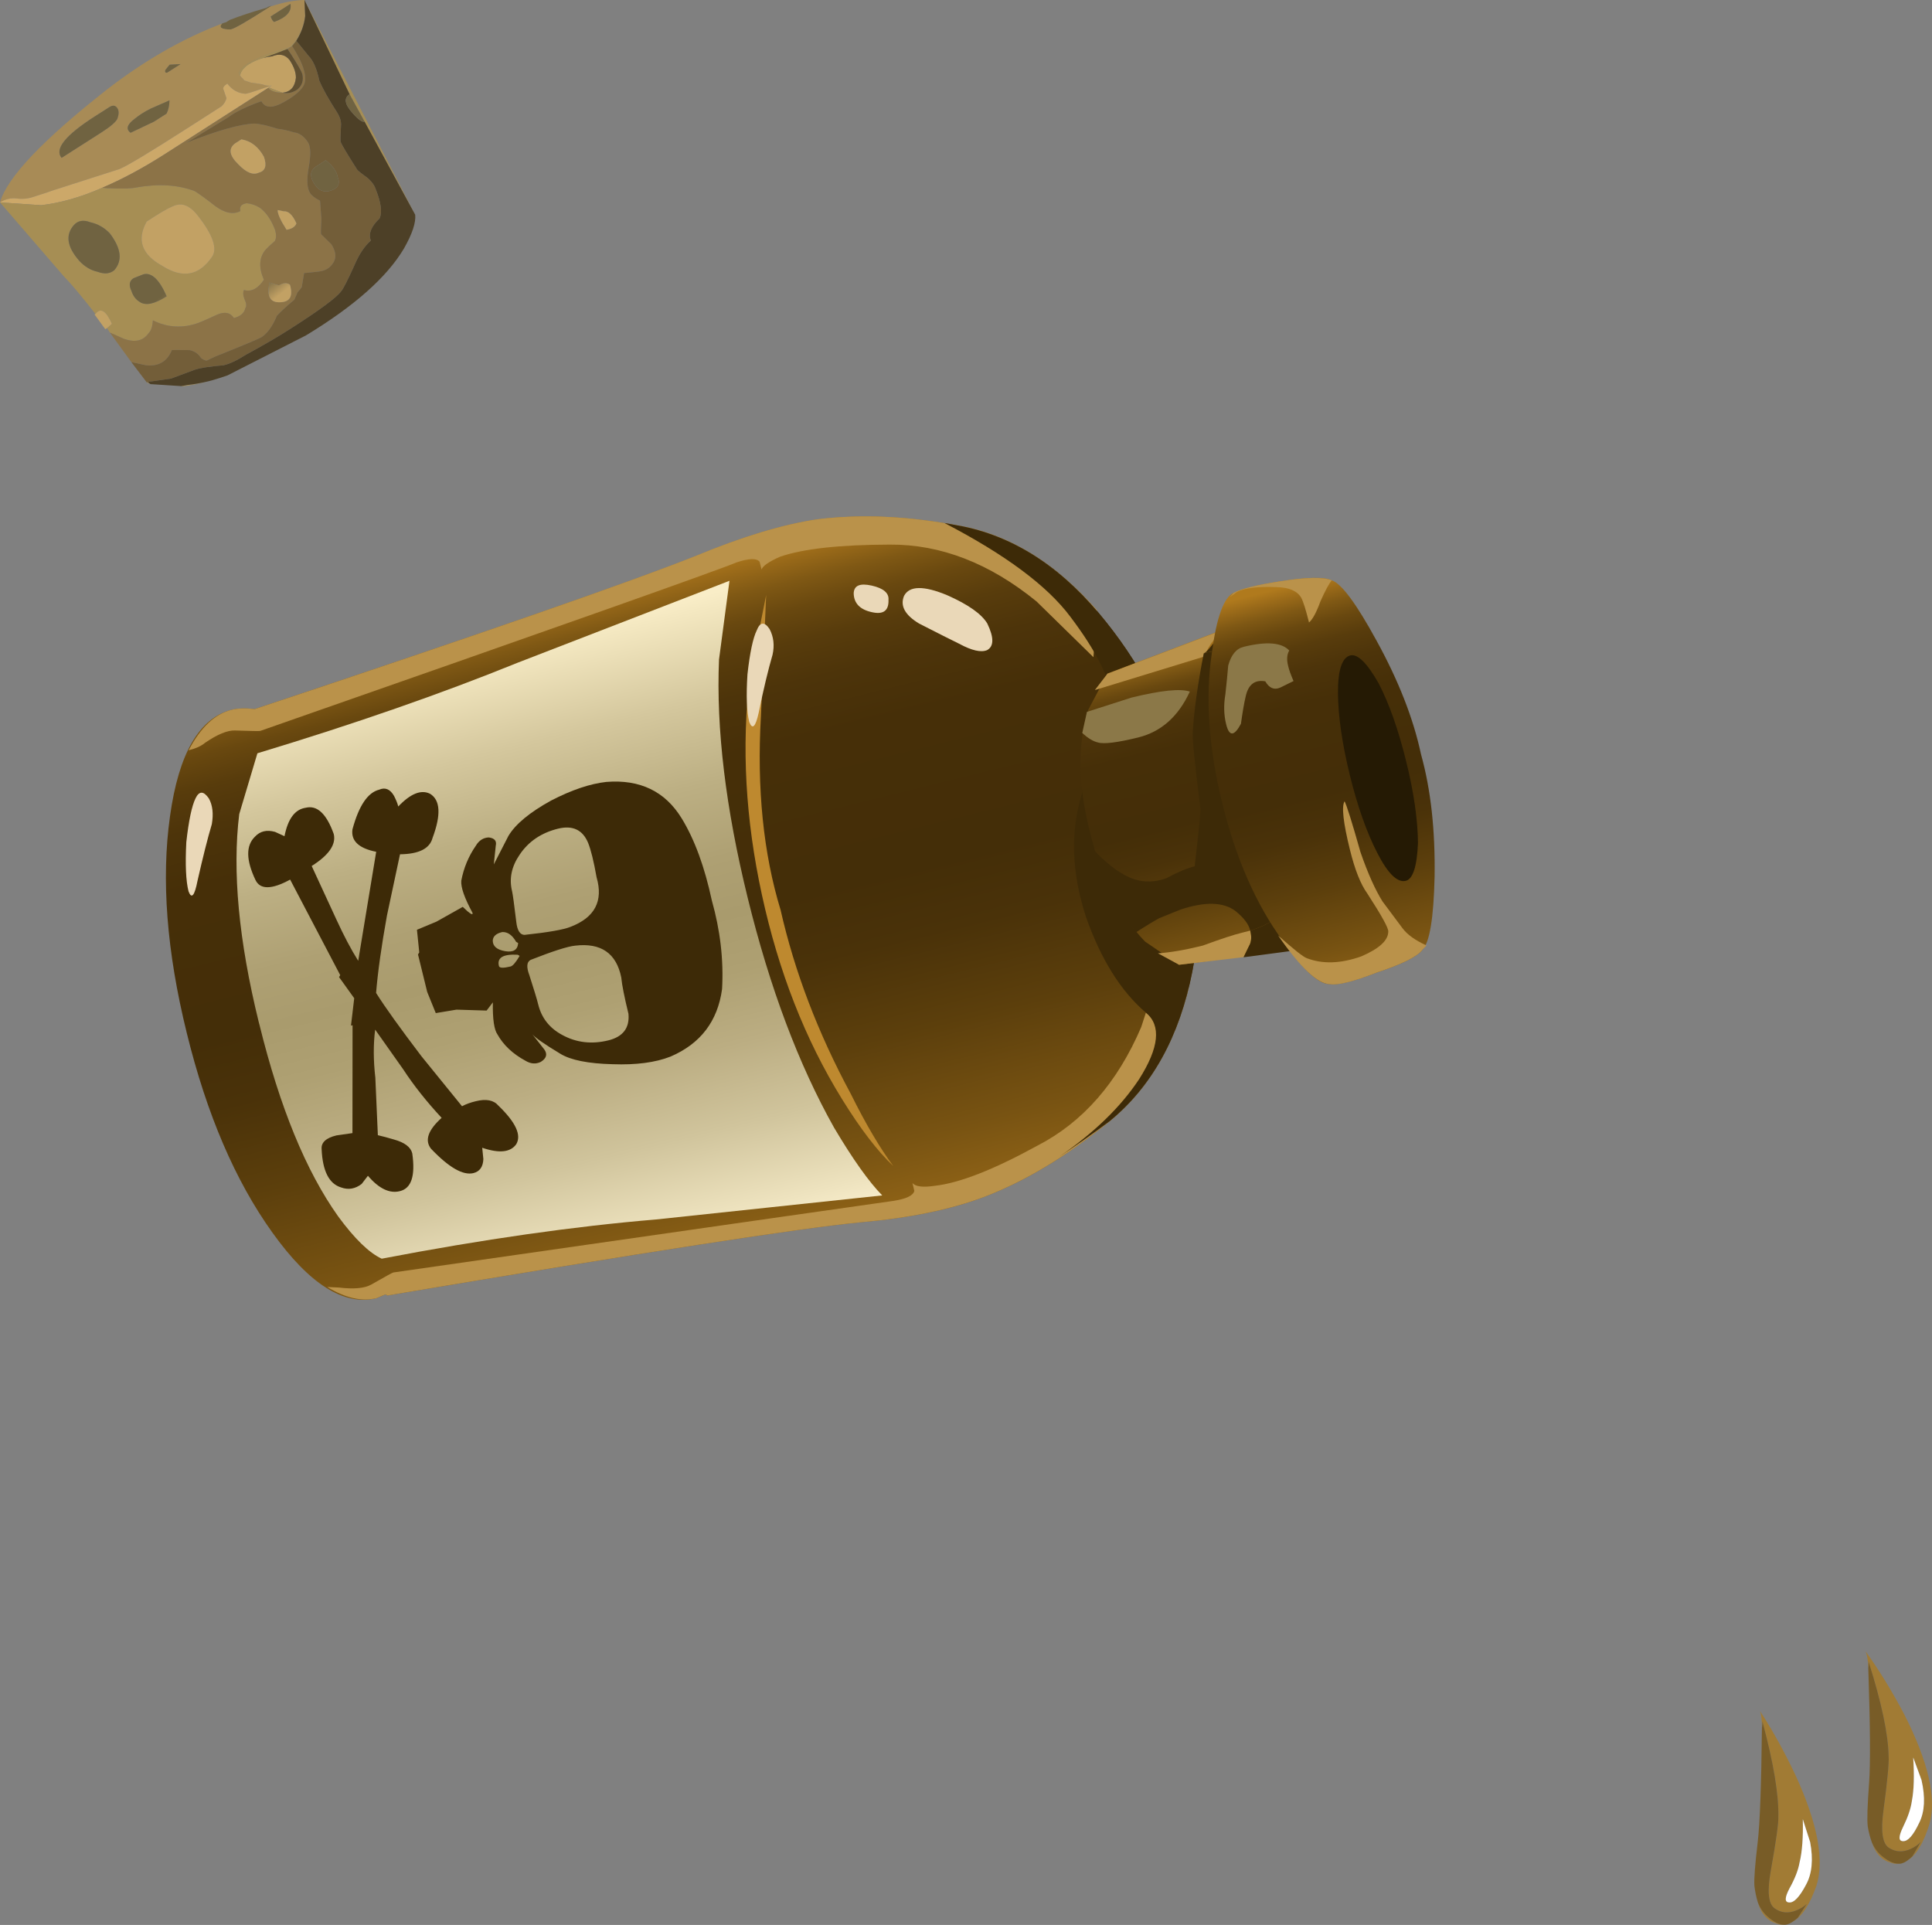 <?xml version="1.0" encoding="UTF-8"?>
<svg version="1.1" viewBox="0 0 90.227 89.899" xml:space="preserve" xmlns="http://www.w3.org/2000/svg">
  <rect x="0" y="0" width="90.227" height="89.899" fill="#808080" stroke="none"/>
  <defs>
    <clipPath id="ag">
      <path d="m41.34 48.662c1.433-1.797 2.422-3.805 2.969-6.028 0.597-2.418 0.675-4.753 0.238-7.011-0.477-2.43-1.508-4.297-3.09-5.594-1.582-1.301-3.148-2.242-4.699-2.832-1.246-0.473-2.781-0.785-4.602-0.945-2.183-0.207-8.078-1.118-17.683-2.735l-0.071 0.043-0.34-0.144c-1.207-0.297-2.503 0.519-3.886 2.453-1.387 1.933-2.453 4.418-3.199 7.461-0.75 3.039-0.957 5.738-0.625 8.094 0.328 2.355 1.097 3.679 2.308 3.976 0.231 0.059 0.52 0.066 0.86 0.027 8.558 2.848 14.062 4.758 16.511 5.731 1.723 0.715 3.227 1.168 4.5 1.355 1.688 0.211 3.508 0.121 5.461-0.269 2.008-0.414 3.789-1.61 5.348-3.582z"/>
    </clipPath>
    <clipPath id="af">
      <path d="m841.11-15632h37.381v31.925h-37.381v-31.925z"/>
    </clipPath>
    <linearGradient id="aa" x1="846.65" x2="873.5" y1="-15617" y2="-15617" gradientUnits="userSpaceOnUse">
      <stop stop-color="#fff" stop-opacity=".839" offset="0"/>
      <stop stop-color="#fff" offset="1"/>
    </linearGradient>
    <mask id="g">
      
        <g clip-path="url(#af)">
          <path d="m841.11-15632h37.381v31.925h-37.381v-31.925z" fill="url(#aa)"/>
        </g>
      
    </mask>
    <linearGradient id="q" x1="846.65" x2="873.5" y1="-15617" y2="-15617" gradientUnits="userSpaceOnUse">
      <stop stop-color="#8a570c" offset="0"/>
      <stop stop-color="#604706" offset="1"/>
    </linearGradient>
    <linearGradient id="k" x1="653.19" x2="674.31" y1="-853.27" y2="-853.27" gradientTransform="matrix(.288 -1.169 1.169 .288 832.62 1059.6)" gradientUnits="userSpaceOnUse">
      <stop stop-color="#b07a1d" offset="0"/>
      <stop stop-color="#9a6a19" offset=".028"/>
      <stop stop-color="#7f5814" offset=".063"/>
      <stop stop-color="#69480f" offset=".102"/>
      <stop stop-color="#583c0c" offset=".149"/>
      <stop stop-color="#4d340a" offset=".208"/>
      <stop stop-color="#462f08" offset=".29"/>
      <stop stop-color="#442e08" offset=".514"/>
      <stop stop-color="#4a3209" offset=".612"/>
      <stop stop-color="#5c3f0c" offset=".745"/>
      <stop stop-color="#785312" offset=".898"/>
      <stop stop-color="#8e6216" offset=".992"/>
      <stop stop-color="#8e6216" offset="1"/>
    </linearGradient>
    <clipPath id="am">
      <path d="m8.336 40.92c-0.121-0.692-0.145-1.606-0.07-2.746 0.121-1.665 0.609-4.5 1.472-8.504-1.203 1.355-2.156 3.89-2.863 7.605-0.285 1.332-0.316 2.629-0.086 3.883 0.207 1.168 0.496 1.754 0.867 1.766 0.293-0.012 0.504-0.208 0.641-0.59 0.144-0.418 0.156-0.891 0.039-1.414z"/>
    </clipPath>
    <clipPath id="al">
      <path d="m15850-15164h12.873v5.872h-12.873v-5.872z"/>
    </clipPath>
    <radialGradient id="f" cx="15848" cy="-15161" r="12.657" gradientUnits="userSpaceOnUse">
      <stop stop-color="#fff" stop-opacity="0" offset="0"/>
      <stop stop-color="#fff" stop-opacity=".627" offset="1"/>
    </radialGradient>
    <mask id="j">
      
        <g clip-path="url(#al)">
          <path d="m15850-15164h12.873v5.872h-12.873v-5.872z" fill="url(#f)"/>
        </g>
      
    </mask>
    <radialGradient id="e" cx="15848" cy="-15161" r="12.657" gradientUnits="userSpaceOnUse">
      <stop stop-color="#f8e8b9" offset="0"/>
      <stop stop-color="#f8e8b9" offset="1"/>
    </radialGradient>
    <clipPath id="ak">
      <path d="m39.863 44.826-1.425 1.015c-1.137 0.754-2.086 1.243-2.844 1.473-3.219 0.985-5.422 0.36-6.61-1.875-0.527-1.039-0.488-3.219 0.125-6.543 0.286-1.668 0.649-3.23 1.09-4.691-0.672 0.207-1.367 2.125-2.094 5.746-0.476 2.445-0.652 4.742-0.515 6.883 0.066 1.586 0.23 2.597 0.492 3.035 0.121 0.195 0.32 0.14 0.602-0.164l0.39-0.586c0.059 0.262 0.203 0.527 0.426 0.789 0.5 0.492 1.215 0.773 2.152 0.836 1.508 0.082 3.032-0.309 4.567-1.172 2.039-1.066 3.254-2.648 3.644-4.746z"/>
    </clipPath>
    <clipPath id="aj">
      <path d="m-2189.1-6527.3h17.096v15.27h-17.096v-15.27z"/>
    </clipPath>
    <radialGradient id="d" cx="-2177.2" cy="-6519.4" r="13.001" gradientUnits="userSpaceOnUse">
      <stop stop-color="#fff" stop-opacity="0" offset="0"/>
      <stop stop-color="#fff" stop-opacity=".627" offset="1"/>
    </radialGradient>
    <mask id="i">
      
        <g clip-path="url(#aj)">
          <path d="m-2189.1-6527.3h17.096v15.27h-17.096v-15.27z" fill="url(#d)"/>
        </g>
      
    </mask>
    <radialGradient id="c" cx="-2177.2" cy="-6519.4" r="13.001" gradientUnits="userSpaceOnUse">
      <stop stop-color="#f8e8b9" offset="0"/>
      <stop stop-color="#f8e8b9" offset="1"/>
    </radialGradient>
    <clipPath id="ai">
      <path d="m40.707 36.603 0.781 1.617c0.625-2.035 0.282-4.004-1.031-5.894-0.957-1.477-2.125-2.527-3.5-3.156-0.859-0.375-1.625-0.461-2.297-0.254-0.32 0.129-0.566 0.293-0.742 0.5l-0.074-0.703c-0.11-0.399-0.262-0.539-0.457-0.422-0.282 0.14-0.715 0.652-1.309 1.539-0.734 1.144-1.433 2.48-2.101 4.011 0.875-1.191 2.082-1.824 3.632-1.898 1.672-0.418 3.422 0.281 5.25 2.098 0.567 0.55 1.184 1.406 1.848 2.562z"/>
    </clipPath>
    <clipPath id="ah">
      <path d="m650.85-853.16h14.141v14.019h-14.141v-14.019z"/>
    </clipPath>
    <radialGradient id="b" cx="663.7" cy="-848.05" r="13.019" gradientUnits="userSpaceOnUse">
      <stop stop-color="#fff" stop-opacity="0" offset="0"/>
      <stop stop-color="#fff" stop-opacity=".11" offset="1"/>
    </radialGradient>
    <mask id="h">
      
        <g clip-path="url(#ah)">
          <path d="m650.85-853.16h14.141v14.019h-14.141v-14.019z" fill="url(#b)"/>
        </g>
      
    </mask>
    <radialGradient id="a" cx="663.7" cy="-848.05" r="13.019" gradientUnits="userSpaceOnUse">
      <stop stop-color="#f8e8b9" offset="0"/>
      <stop stop-color="#f8e8b9" offset="1"/>
    </radialGradient>
    <linearGradient id="ae" x1="654.27" x2="673.93" y1="-858.25" y2="-858.25" gradientTransform="matrix(.288 -1.169 1.169 .288 832.62 1059.6)" gradientUnits="userSpaceOnUse">
      <stop stop-color="#f9edc7" offset="0"/>
      <stop stop-color="#f4e8c1" offset=".02"/>
      <stop stop-color="#d4c79d" offset=".161"/>
      <stop stop-color="#bcaf83" offset=".29"/>
      <stop stop-color="#aea073" offset=".408"/>
      <stop stop-color="#a99b6d" offset=".498"/>
      <stop stop-color="#aea072" offset=".588"/>
      <stop stop-color="#bbad82" offset=".698"/>
      <stop stop-color="#d0c49c" offset=".824"/>
      <stop stop-color="#eee3bf" offset=".957"/>
      <stop stop-color="#f9eecc" offset="1"/>
    </linearGradient>
    <linearGradient id="ad" x1="659.31" x2="669.79" y1="-836.25" y2="-836.25" gradientTransform="matrix(.288 -1.169 1.169 .288 832.62 1059.6)" gradientUnits="userSpaceOnUse">
      <stop stop-color="#b07a1d" offset="0"/>
      <stop stop-color="#9a6a19" offset=".028"/>
      <stop stop-color="#7f5814" offset=".063"/>
      <stop stop-color="#69480f" offset=".102"/>
      <stop stop-color="#583c0c" offset=".149"/>
      <stop stop-color="#4d340a" offset=".208"/>
      <stop stop-color="#462f08" offset=".29"/>
      <stop stop-color="#442e08" offset=".514"/>
      <stop stop-color="#4a3209" offset=".612"/>
      <stop stop-color="#5c3f0c" offset=".745"/>
      <stop stop-color="#785312" offset=".898"/>
      <stop stop-color="#8e6216" offset=".992"/>
      <stop stop-color="#8e6216" offset="1"/>
    </linearGradient>
    <linearGradient id="ac" x1="658.35" x2="670.95" y1="-833.17" y2="-833.17" gradientTransform="matrix(.288 -1.169 1.169 .288 832.62 1059.6)" gradientUnits="userSpaceOnUse">
      <stop stop-color="#b07a1d" offset="0"/>
      <stop stop-color="#9a6a19" offset=".028"/>
      <stop stop-color="#7f5814" offset=".063"/>
      <stop stop-color="#69480f" offset=".102"/>
      <stop stop-color="#583c0c" offset=".149"/>
      <stop stop-color="#4d340a" offset=".208"/>
      <stop stop-color="#462f08" offset=".29"/>
      <stop stop-color="#442e08" offset=".514"/>
      <stop stop-color="#4a3209" offset=".612"/>
      <stop stop-color="#5c3f0c" offset=".745"/>
      <stop stop-color="#785312" offset=".898"/>
      <stop stop-color="#8e6216" offset=".992"/>
      <stop stop-color="#8e6216" offset="1"/>
    </linearGradient>
    <linearGradient id="ab" x1="16270" x2="16275" y1="-16289" y2="-16289" gradientTransform="matrix(-.673 -.43 .43 -.673 17972 -3883.3)" gradientUnits="userSpaceOnUse">
      <stop stop-color="#c2a164" offset="0"/>
      <stop stop-color="#706341" offset="1"/>
    </linearGradient>
    <linearGradient id="z" x1="16278" x2="16279" y1="-16289" y2="-16289" gradientTransform="matrix(-.673 -.43 .43 -.673 17972 -3883.3)" gradientUnits="userSpaceOnUse">
      <stop stop-color="#c2a164" offset="0"/>
      <stop stop-color="#706341" offset="1"/>
    </linearGradient>
    <linearGradient id="y" x1="17150" x2="17152" y1="-977.96" y2="-977.96" gradientTransform="matrix(-.504 .62 -.62 -.504 8042.8 -11057)" gradientUnits="userSpaceOnUse">
      <stop stop-color="#c2a164" offset="0"/>
      <stop stop-color="#706341" offset="1"/>
    </linearGradient>
    <linearGradient id="x" x1="16279" x2="16281" y1="-16287" y2="-16287" gradientTransform="matrix(-.673 -.43 .43 -.673 17972 -3883.3)" gradientUnits="userSpaceOnUse">
      <stop stop-color="#c2a164" offset="0"/>
      <stop stop-color="#706341" offset="1"/>
    </linearGradient>
    <linearGradient id="w" x1="17182" x2="17183" y1="-1017.4" y2="-1017.4" gradientTransform="matrix(-.507 .618 -.618 -.507 8086.1 -11061)" gradientUnits="userSpaceOnUse">
      <stop stop-color="#c2a164" offset="0"/>
      <stop stop-color="#706341" offset="1"/>
    </linearGradient>
    <linearGradient id="v" x1="16272" x2="16273" y1="-16288" y2="-16288" gradientTransform="matrix(-.673 -.43 .43 -.673 17972 -3883.3)" gradientUnits="userSpaceOnUse">
      <stop stop-color="#c2a164" offset="0"/>
      <stop stop-color="#706341" offset="1"/>
    </linearGradient>
    <linearGradient id="u" x1="17254" x2="17256" y1="-1117.5" y2="-1117.5" gradientTransform="matrix(-.513 .612 -.612 -.513 8181.8 -11070)" gradientUnits="userSpaceOnUse">
      <stop stop-color="#c2a164" offset="0"/>
      <stop stop-color="#706341" offset="1"/>
    </linearGradient>
    <linearGradient id="t" x1="17180" x2="17182" y1="-1021.5" y2="-1021.5" gradientTransform="matrix(-.507 .617 -.617 -.507 8087.9 -11061)" gradientUnits="userSpaceOnUse">
      <stop stop-color="#c2a164" offset="0"/>
      <stop stop-color="#706341" offset="1"/>
    </linearGradient>
    <linearGradient id="s" x1="17164" x2="17165" y1="-997.8" y2="-997.8" gradientTransform="matrix(-.505 .619 -.619 -.505 8066.8 -11059)" gradientUnits="userSpaceOnUse">
      <stop stop-color="#c2a164" offset="0"/>
      <stop stop-color="#706341" offset="1"/>
    </linearGradient>
    <linearGradient id="r" x1="17045" x2="17046" y1="-851.2" y2="-851.2" gradientTransform="matrix(-.495 .627 -.627 -.495 7919.8 -11043)" gradientUnits="userSpaceOnUse">
      <stop stop-color="#c2a164" offset="0"/>
      <stop stop-color="#706341" offset="1"/>
    </linearGradient>
    <linearGradient id="p" x1="16281" x2="16285" y1="-16288" y2="-16288" gradientTransform="matrix(-.673 -.43 .43 -.673 17972 -3883.3)" gradientUnits="userSpaceOnUse">
      <stop stop-color="#c2a164" offset="0"/>
      <stop stop-color="#706341" offset="1"/>
    </linearGradient>
    <linearGradient id="o" x1="17144" x2="17147" y1="-961.22" y2="-961.22" gradientTransform="matrix(-.503 .62 -.62 -.503 8037.5 -11056)" gradientUnits="userSpaceOnUse">
      <stop stop-color="#c2a164" offset="0"/>
      <stop stop-color="#706341" offset="1"/>
    </linearGradient>
    <linearGradient id="n" x1="17207" x2="17210" y1="-1046.9" y2="-1046.9" gradientTransform="matrix(-.509 .616 -.616 -.509 8121 -11064)" gradientUnits="userSpaceOnUse">
      <stop stop-color="#c2a164" offset="0"/>
      <stop stop-color="#706341" offset="1"/>
    </linearGradient>
    <linearGradient id="m" x1="17174" x2="17176" y1="-1002.8" y2="-1002.8" gradientTransform="matrix(-.506 .618 -.618 -.506 8078.8 -11060)" gradientUnits="userSpaceOnUse">
      <stop stop-color="#c2a164" offset="0"/>
      <stop stop-color="#706341" offset="1"/>
    </linearGradient>
    <linearGradient id="l" x1="17087" x2="17088" y1="-890.43" y2="-890.43" gradientTransform="matrix(-.499 .624 -.624 -.499 7967.4 -11049)" gradientUnits="userSpaceOnUse">
      <stop stop-color="#c2a164" offset="0"/>
      <stop stop-color="#706341" offset="1"/>
    </linearGradient>
  </defs>
  <g transform="matrix(1.25 0 0 -1.25 0 89.899)">
    
      <path d="m66.965 0.111c0.074 0.047 0.14 0.102 0.203 0.156l0.34 0.524c-0.094-0.094-0.223-0.176-0.383-0.242-0.309-0.129-0.586-0.102-0.832 0.078-0.227 0.172-0.27 0.632-0.137 1.382 0.196 1.102 0.293 1.774 0.285 2.016 0.02 0.836-0.179 2.031-0.597 3.586 4e-3 -0.082 0-0.16-0.016-0.234 0 0.265-0.023 0.468-0.07 0.609 0.476-0.73 0.922-1.539 1.336-2.418 0.82-1.797 1.074-3.172 0.765-4.117-0.254-0.711-0.55-1.16-0.894-1.34zm-1.289 0.73c0.101-0.273 0.281-0.492 0.531-0.664 0.176-0.125 0.348-0.183 0.516-0.168-0.118-0.019-0.239-3e-3 -0.364 0.047-0.343 0.114-0.57 0.375-0.683 0.785zm1.801 0.665c0.222 0.406 0.273 0.937 0.152 1.589l-0.274 0.856c0.016-0.676-0.023-1.219-0.121-1.617-0.05-0.289-0.179-0.614-0.379-0.973-0.179-0.34-0.183-0.516-0.011-0.52 0.179-0.019 0.39 0.204 0.633 0.665z" fill="#a17b34" fill-rule="evenodd"/>
      <path d="m67.477 1.506c-0.243-0.461-0.454-0.684-0.633-0.665-0.172 4e-3 -0.168 0.18 0.011 0.52 0.2 0.359 0.329 0.684 0.379 0.973 0.098 0.398 0.137 0.941 0.121 1.617l0.274-0.856c0.121-0.652 0.07-1.183-0.152-1.589z" fill="#fff" fill-rule="evenodd"/>
      <path d="m65.676 0.841c-0.059 0.184-0.102 0.391-0.129 0.614-0.02 0.25 0.023 0.789 0.121 1.621 0.082 0.691 0.137 2.125 0.16 4.301 0.016 0.074 0.02 0.152 0.016 0.234 0.418-1.555 0.617-2.75 0.597-3.586 8e-3 -0.242-0.089-0.914-0.285-2.016-0.133-0.75-0.09-1.21 0.137-1.382 0.246-0.18 0.523-0.207 0.832-0.078 0.16 0.066 0.289 0.148 0.383 0.242l-0.34-0.524c-0.063-0.054-0.129-0.109-0.203-0.156-0.074-0.051-0.156-0.086-0.242-0.102-0.168-0.015-0.34 0.043-0.516 0.168-0.25 0.172-0.43 0.391-0.531 0.664z" fill="#785c27" fill-rule="evenodd"/>
      <path d="m71.254 2.4c0.074 0.055 0.141 0.109 0.199 0.168l0.313 0.539c-0.086-0.098-0.211-0.187-0.371-0.262-0.301-0.14-0.579-0.125-0.833 0.043-0.234 0.164-0.296 0.621-0.195 1.379 0.149 1.106 0.211 1.782 0.195 2.024-0.015 0.836-0.265 2.023-0.753 3.558 7e-3 -0.086 7e-3 -0.164-8e-3 -0.238-8e-3 0.27-0.043 0.473-0.098 0.609 0.508-0.711 0.992-1.496 1.445-2.359 0.895-1.762 1.207-3.121 0.942-4.078-0.223-0.727-0.5-1.184-0.836-1.383zm-1.316 0.676c0.113-0.266 0.3-0.481 0.558-0.637 0.184-0.121 0.356-0.168 0.524-0.148-0.118-0.028-0.239-0.016-0.368 0.031-0.347 0.098-0.586 0.352-0.714 0.754zm1.769 0.746c0.203 0.414 0.231 0.945 0.082 1.594l-0.309 0.84c0.043-0.676 0.028-1.215-0.05-1.622-0.039-0.289-0.153-0.617-0.336-0.988-0.168-0.347-0.164-0.519 8e-3 -0.515 0.179-0.012 0.382 0.218 0.605 0.691z" fill="#a17b34" fill-rule="evenodd"/>
      <path d="m71.707 3.822c-0.223-0.473-0.426-0.703-0.605-0.691-0.172-4e-3 -0.176 0.168-8e-3 0.515 0.183 0.371 0.297 0.699 0.336 0.988 0.078 0.407 0.093 0.946 0.05 1.622l0.309-0.84c0.149-0.649 0.121-1.18-0.082-1.594z" fill="#fff" fill-rule="evenodd"/>
      <path d="m69.938 3.076c-0.067 0.18-0.122 0.387-0.157 0.609-0.031 0.25-0.011 0.789 0.051 1.625 0.051 0.692 0.043 2.125-0.031 4.301 0.015 0.074 0.015 0.152 8e-3 0.238 0.488-1.535 0.738-2.722 0.753-3.558 0.016-0.242-0.046-0.918-0.195-2.024-0.101-0.758-0.039-1.215 0.195-1.379 0.254-0.168 0.532-0.183 0.833-0.043 0.16 0.075 0.285 0.164 0.371 0.262l-0.313-0.539c-0.058-0.059-0.125-0.113-0.199-0.168-0.07-0.051-0.149-0.09-0.234-0.109-0.168-0.02-0.34 0.027-0.524 0.148-0.258 0.156-0.445 0.371-0.558 0.637z" fill="#785c27" fill-rule="evenodd"/>
      
        <g clip-path="url(#ag)">
          <g transform="matrix(-1.169 -.288 .286 -1.17 5503.4 -17981)">
            <g mask="url(#g)">
              <path d="m41.34 48.662c1.433-1.797 2.422-3.805 2.969-6.028 0.597-2.418 0.675-4.753 0.238-7.011-0.477-2.43-1.508-4.297-3.09-5.594-1.582-1.301-3.148-2.242-4.699-2.832-1.246-0.473-2.781-0.785-4.602-0.945-2.183-0.207-8.078-1.118-17.683-2.735l-0.071 0.043-0.34-0.144c-1.207-0.297-2.503 0.519-3.886 2.453-1.387 1.933-2.453 4.418-3.199 7.461-0.75 3.039-0.957 5.738-0.625 8.094 0.328 2.355 1.097 3.679 2.308 3.976 0.231 0.059 0.52 0.066 0.86 0.027 8.558 2.848 14.062 4.758 16.511 5.731 1.723 0.715 3.227 1.168 4.5 1.355 1.688 0.211 3.508 0.121 5.461-0.269 2.008-0.414 3.789-1.61 5.348-3.582z" fill="url(#q)" fill-rule="evenodd"/>
            </g>
          </g>
        </g>
      
      
        
          
            <path d="m41.34 48.662c1.433-1.797 2.422-3.805 2.969-6.028 0.597-2.418 0.675-4.753 0.238-7.011-0.477-2.43-1.508-4.297-3.09-5.594-1.582-1.301-3.148-2.242-4.699-2.832-1.246-0.473-2.781-0.785-4.602-0.945-2.183-0.207-8.078-1.118-17.683-2.735l-0.071 0.043-0.34-0.144c-1.207-0.297-2.503 0.519-3.886 2.453-1.387 1.933-2.453 4.418-3.199 7.461-0.75 3.039-0.957 5.738-0.625 8.094 0.328 2.355 1.097 3.679 2.308 3.976 0.231 0.059 0.52 0.066 0.86 0.027 8.558 2.848 14.062 4.758 16.511 5.731 1.723 0.715 3.227 1.168 4.5 1.355 1.688 0.211 3.508 0.121 5.461-0.269 2.008-0.414 3.789-1.61 5.348-3.582z" fill="url(#k)" fill-rule="evenodd"/>
          
        
      
      <path d="m29.164 37.92c0.524-2.309 1.398-4.598 2.617-6.86 0.567-1.144 1.102-2.047 1.594-2.707-0.59 0.555-1.23 1.391-1.918 2.504-1.375 2.223-2.371 4.77-2.992 7.633-0.613 2.824-0.766 5.539-0.453 8.137l0.613 3.062-0.195-4.512c-0.157-2.722 0.09-5.144 0.734-7.257z" fill="#be892f" fill-rule="evenodd"/>
      <path d="m42.637 33.545 0.918 2.828 0.843-1.407c-0.554-2.121-1.535-3.765-2.941-4.937-1.582-1.297-3.148-2.242-4.699-2.832-1.246-0.469-2.781-0.785-4.602-0.945-2.183-0.207-8.078-1.118-17.683-2.735l-0.071 0.043-0.34-0.144c-0.542-0.133-1.156 4e-3 -1.835 0.418l0.437-0.02c0.555-0.066 0.957-0.031 1.211 0.113 0.508 0.289 0.781 0.442 0.82 0.45 11.7 1.679 17.93 2.57 18.688 2.675 0.48 0.075 0.738 0.2 0.777 0.375l-0.07 0.293c0.113-0.136 0.39-0.171 0.832-0.105 0.922 0.101 2.207 0.605 3.844 1.504 1.687 0.871 2.98 2.344 3.871 4.426z" fill="#ba924a" fill-rule="evenodd"/>
      <path d="m40.977 49.131-0.125-1.766-2.125 2.082c-1.754 1.43-3.582 2.137-5.481 2.125-1.859-4e-3 -3.23-0.152-4.105-0.453-0.411-0.184-0.641-0.34-0.688-0.477l-0.074 0.289c-0.113 0.141-0.402 0.129-0.859-0.023-0.715-0.301-6.645-2.399-17.797-6.297-0.039-0.012-0.352-4e-3 -0.938 0.016-0.289 0.011-0.664-0.145-1.125-0.461-0.137-0.117-0.34-0.211-0.613-0.278 0.449 0.856 0.988 1.36 1.609 1.512 0.235 0.059 0.524 0.066 0.864 0.027 8.558 2.848 14.062 4.758 16.507 5.735 1.727 0.715 3.231 1.164 4.504 1.355 1.688 0.207 3.508 0.117 5.461-0.269 1.781-0.348 3.442-1.387 4.985-3.117z" fill="#ba924a" fill-rule="evenodd"/>
      
        <g clip-path="url(#am)">
          <g transform="matrix(-.248 1.178 1.168 .246 21655 -14912)">
            <g mask="url(#j)">
              <path d="m8.336 40.92c-0.121-0.692-0.145-1.606-0.07-2.746 0.121-1.665 0.609-4.5 1.472-8.504-1.203 1.355-2.156 3.89-2.863 7.605-0.285 1.332-0.316 2.629-0.086 3.883 0.207 1.168 0.496 1.754 0.867 1.766 0.293-0.012 0.504-0.208 0.641-0.59 0.144-0.418 0.156-0.891 0.039-1.414z" fill="url(#e)" fill-rule="evenodd"/>
            </g>
          </g>
        </g>
      
      
        <g clip-path="url(#ak)">
          <g transform="matrix(-.442 -1.12 -1.117 .441 -8211.8 474.81)">
            <g mask="url(#i)">
              <path d="m39.863 44.826-1.425 1.015c-1.137 0.754-2.086 1.243-2.844 1.473-3.219 0.985-5.422 0.36-6.61-1.875-0.527-1.039-0.488-3.219 0.125-6.543 0.286-1.668 0.649-3.23 1.09-4.691-0.672 0.207-1.367 2.125-2.094 5.746-0.476 2.445-0.652 4.742-0.515 6.883 0.066 1.586 0.23 2.597 0.492 3.035 0.121 0.195 0.32 0.14 0.602-0.164l0.39-0.586c0.059 0.262 0.203 0.527 0.426 0.789 0.5 0.492 1.215 0.773 2.152 0.836 1.508 0.082 3.032-0.309 4.567-1.172 2.039-1.066 3.254-2.648 3.644-4.746z" fill="url(#c)" fill-rule="evenodd"/>
            </g>
          </g>
        </g>
      
      
        <g clip-path="url(#ai)">
          <g transform="matrix(-.911 .787 -.785 -.908 -29.058 -1252.9)">
            <g mask="url(#h)">
              <path d="m40.707 36.603 0.781 1.617c0.625-2.035 0.282-4.004-1.031-5.894-0.957-1.477-2.125-2.527-3.5-3.156-0.859-0.375-1.625-0.461-2.297-0.254-0.32 0.129-0.566 0.293-0.742 0.5l-0.074-0.703c-0.11-0.399-0.262-0.539-0.457-0.422-0.282 0.14-0.715 0.652-1.309 1.539-0.734 1.144-1.433 2.48-2.101 4.011 0.875-1.191 2.082-1.824 3.632-1.898 1.672-0.418 3.422 0.281 5.25 2.098 0.567 0.55 1.184 1.406 1.848 2.562z" fill="url(#a)" fill-rule="evenodd"/>
            </g>
          </g>
        </g>
      
      <path d="m41.34 48.662c1.433-1.797 2.422-3.805 2.969-6.028 0.597-2.418 0.675-4.753 0.238-7.011-0.477-2.43-1.508-4.297-3.09-5.594-0.645-0.484-1.277-0.926-1.902-1.34 1.316 0.899 2.316 1.871 3.004 2.91 0.746 1.176 0.832 2.004 0.257 2.481-0.941 0.804-1.691 2.004-2.25 3.601-0.691 2.145-0.566 4.078 0.375 5.797 0.45 0.856 0.664 1.59 0.637 2.203-0.086 0.848-0.617 1.914-1.594 3.203-0.863 1.153-2.429 2.317-4.703 3.497l0.715-0.133c2.004-0.418 3.785-1.614 5.344-3.586z" fill="#3d2a07" fill-rule="evenodd"/>
      
        
          
            <path d="m31.16 29.791c0.707-1.192 1.309-2.035 1.801-2.535l-8.457-0.899c-3.039-0.254-6.453-0.738-10.242-1.465-0.469 0.215-1.012 0.742-1.629 1.582-1.203 1.692-2.18 4.075-2.938 7.153l-0.031 0.117c-0.746 3.039-0.988 5.625-0.726 7.758l0.679 2.273c3.656 1.106 6.891 2.234 9.711 3.379l7.926 3.066-0.391-2.945c-0.109-2.59 0.25-5.562 1.075-8.914 0.824-3.352 1.898-6.211 3.222-8.57z" fill="url(#ae)" fill-rule="evenodd"/>
          
        
      
      <path d="m36.887 48.623c0.25-0.52 0.25-0.848-4e-3 -0.992-0.227-0.098-0.574-0.02-1.051 0.238-0.281 0.137-0.777 0.387-1.488 0.75-0.535 0.32-0.723 0.668-0.567 1.039 0.2 0.379 0.735 0.387 1.61 0.023 0.785-0.347 1.285-0.699 1.5-1.058z" fill="#ead8b8" fill-rule="evenodd"/>
      <path d="m33.195 49.513c0.016-0.41-0.191-0.566-0.629-0.464-0.437 0.097-0.664 0.332-0.671 0.703 0.011 0.293 0.234 0.386 0.671 0.289 0.438-0.098 0.649-0.278 0.629-0.528z" fill="#ead8b8" fill-rule="evenodd"/>
      <path d="m28.863 47.455c-0.156-0.535-0.332-1.258-0.519-2.172-0.117-0.527-0.235-0.641-0.352-0.336-0.097 0.391-0.117 0.984-0.066 1.781 0.09 0.809 0.207 1.352 0.344 1.633 0.125 0.324 0.289 0.34 0.48 0.059 0.156-0.293 0.191-0.614 0.113-0.965z" fill="#ead8b8" fill-rule="evenodd"/>
      <path d="m7.914 41.127c-0.16-0.536-0.336-1.243-0.535-2.118-0.109-0.562-0.223-0.695-0.336-0.39-0.098 0.387-0.125 1.004-0.082 1.84 0.09 0.808 0.207 1.351 0.344 1.632 0.136 0.282 0.3 0.282 0.496 0 0.144-0.253 0.179-0.578 0.113-0.964z" fill="#ead8b8" fill-rule="evenodd"/>
      <path d="m19.594 36.99c0.886 0.094 1.461 0.195 1.722 0.301 0.907 0.347 1.231 0.965 0.973 1.851-0.105 0.594-0.211 1.024-0.316 1.285-0.203 0.489-0.578 0.664-1.121 0.532-0.625-0.153-1.106-0.477-1.438-0.973-0.305-0.445-0.398-0.902-0.281-1.371 0.027-0.117 0.078-0.496 0.156-1.141 0.035-0.32 0.141-0.48 0.305-0.484zm-0.309-0.262c-0.144 0.254-0.32 0.379-0.523 0.367-0.235-0.054-0.352-0.168-0.352-0.332 8e-3 -0.203 0.164-0.332 0.465-0.382 0.305-0.051 0.465 0.05 0.484 0.304l-0.074 0.043zm0.129-0.523-0.07 0.043c-0.547 0.031-0.782-0.11-0.703-0.422 0.019-0.078 0.164-0.082 0.437-0.016 0.078 0.02 0.192 0.149 0.336 0.395zm3.316-3.156c0.547 0.136 0.797 0.464 0.75 0.992-0.152 0.625-0.242 1.074-0.269 1.359-0.184 0.906-0.758 1.301-1.719 1.188-0.285-0.028-0.84-0.207-1.668-0.532-0.148-0.078-0.16-0.269-0.047-0.57 0.172-0.535 0.285-0.902 0.332-1.098 0.125-0.507 0.426-0.886 0.903-1.14 0.523-0.285 1.097-0.352 1.718-0.199zm2.735 8.3c0.484-0.789 0.859-1.812 1.129-3.07 0.316-1.121 0.445-2.227 0.383-3.316-0.165-1.2-0.805-2.039-1.926-2.52-0.567-0.223-1.285-0.316-2.16-0.285-0.914 0.023-1.567 0.152-1.957 0.391-0.582 0.351-0.93 0.593-1.047 0.73l0.449-0.57c0.125-0.176 0.082-0.332-0.133-0.465-0.187-0.09-0.375-0.074-0.57 0.043-0.477 0.258-0.824 0.586-1.047 0.984-0.125 0.176-0.184 0.574-0.172 1.199l-0.234-0.308-1.125 0.035-0.774-0.129-0.32 0.789-0.344 1.402 0.047 0.075-0.086 0.847 0.731 0.305 0.98 0.551c0.27-0.266 0.395-0.336 0.363-0.219-0.297 0.547-0.437 0.945-0.418 1.195 0.09 0.477 0.27 0.914 0.547 1.313 0.117 0.195 0.278 0.297 0.481 0.305 0.215-0.028 0.3-0.129 0.261-0.305l-0.074-0.703 0.547 1.066c0.262 0.438 0.793 0.879 1.594 1.32 0.773 0.399 1.457 0.629 2.062 0.696 1.258 0.101 2.196-0.352 2.813-1.356z" fill="#3d2a07" fill-rule="evenodd"/>
      <path d="m18.059 28.615c-0.012-0.293-0.137-0.465-0.368-0.524-0.39-0.097-0.921 0.208-1.589 0.911-0.243 0.312-0.11 0.695 0.398 1.152-0.562 0.605-1.043 1.211-1.438 1.816l-1.046 1.481c-0.071-0.555-0.067-1.156 7e-3 -1.797l0.094-2.148c0.176-0.04 0.375-0.094 0.602-0.161 0.394-0.109 0.625-0.281 0.683-0.515 0.121-0.84-0.031-1.309-0.461-1.414-0.386-0.098-0.785 0.093-1.195 0.574l-0.234-0.305c-0.242-0.187-0.5-0.23-0.774-0.129-0.445 0.137-0.687 0.614-0.722 1.434-0.02 0.242 0.164 0.414 0.554 0.508l0.598 0.086 4e-3 4.031-0.059-0.016 0.121 1.024-0.566 0.789 0.043 0.074-1.871 3.57c-0.692-0.379-1.125-0.379-1.297-0.011-0.352 0.742-0.359 1.277-0.023 1.609 0.195 0.211 0.445 0.273 0.757 0.184l0.352-0.161c0.129 0.653 0.391 1.004 0.793 1.063 0.426 0.105 0.777-0.223 1.047-0.981 0.093-0.39-0.18-0.789-0.824-1.195l0.925-2.004c0.274-0.597 0.543-1.109 0.813-1.539l0.672 4.074c-0.649 0.129-0.946 0.407-0.887 0.836 0.238 0.883 0.57 1.379 1 1.485 0.223 0.097 0.41 0.019 0.555-0.235 0.074-0.148 0.129-0.277 0.156-0.394 0.461 0.484 0.855 0.64 1.187 0.476 0.387-0.234 0.418-0.785 0.094-1.652-0.105-0.398-0.512-0.602-1.215-0.609l-0.488-2.289c-0.211-1.168-0.344-2.133-0.406-2.891 0.336-0.535 0.906-1.328 1.699-2.371l1.512-1.863c0.144 0.078 0.316 0.14 0.511 0.187 0.391 0.098 0.672 0.043 0.848-0.164 0.649-0.625 0.871-1.105 0.664-1.445-0.215-0.301-0.637-0.344-1.269-0.129l0.043-0.422z" fill="#3d2a07" fill-rule="evenodd"/>
      
        
          
            <path d="m50.582 44.115 0.387-1.578c0.394-1.766 0.515-3.016 0.363-3.754-0.227-0.926-0.355-1.41-0.383-1.461-0.148-0.406-0.504-0.641-1.07-0.695l-5.828-0.754-1.27 0.867c-0.937 0.969-1.621 2.312-2.043 4.027l-0.043 0.172c-0.422 1.715-0.433 3.199-0.039 4.457l0.719 1.356 5.5 2.093c0.535 0.176 0.957 0.133 1.27-0.121 0.097-0.058 0.441-0.449 1.031-1.172 0.476-0.586 0.945-1.73 1.406-3.437z" fill="url(#ad)" fill-rule="evenodd"/>
          
        
      
      <path d="m44.051 35.873-0.789 0.429c0.449 0.028 1.004 0.122 1.668 0.286 0.683 0.25 1.179 0.414 1.492 0.488l0.289 0.074c0.059-0.234 0.043-0.426-0.043-0.57l-0.207-0.422-2.41-0.285z" fill="#ba924a" fill-rule="evenodd"/>
      <path d="m46.012 48.322c-0.418 0.023-0.758-0.289-1.012-0.93l-4.094-1.254 0.469 0.61 4.711 1.781 0.176 0.043-0.25-0.25z" fill="#ba924a" fill-rule="evenodd"/>
      <path d="m48.145 48.724-1.883-0.152 0.101 0.086 0.512 0.187c0.457 0.157 0.883 0.114 1.27-0.121z" fill="#3d2a07" fill-rule="evenodd"/>
      <path d="m50.582 44.115 0.387-1.578c0.394-1.766 0.515-3.016 0.363-3.754-0.227-0.926-0.355-1.41-0.383-1.461-0.148-0.406-0.504-0.641-1.07-0.695l-0.176-0.043-0.765 2.105-0.602-0.582c-0.469-0.445-1.008-0.766-1.625-0.957-0.055 0.234-0.238 0.477-0.551 0.731-0.457 0.343-1.14 0.359-2.058 0.054l-0.79-0.32c-0.148-0.078-0.437-0.25-0.863-0.524-0.691 0.782-1.207 1.793-1.551 3.032 0.551-0.567 1.051-0.922 1.5-1.059 0.36-0.117 0.75-0.105 1.168 0.039 0.438 0.235 0.793 0.383 1.067 0.449 0.16 1.364 0.234 2.082 0.215 2.161-0.219 1.722-0.313 2.691-0.282 2.906 0.051 0.801 0.188 1.762 0.407 2.89l0.113 0.032c0.391 0.093 1.047 0.027 1.973-0.2l1.253-0.312 0.864 0.523c0.476-0.586 0.945-1.73 1.406-3.437z" fill="#3d2a07" fill-rule="evenodd"/>
      <path d="m46.711 37.15c0.617 0.191 1.156 0.512 1.625 0.957l0.602 0.582 0.765-2.105-3.242-0.43 0.207 0.426c0.086 0.144 0.102 0.336 0.043 0.57z" fill="#3d2a07" fill-rule="evenodd"/>
      <path d="m46.246 48.631 1.899 0.093c0.058-0.066 0.386-0.441 0.988-1.121l-0.821-0.574-1.253 0.312c-0.926 0.227-1.582 0.293-1.973 0.2l-0.113-0.032c0.078 0.024 0.226 0.184 0.437 0.481 0.215 0.301 0.406 0.453 0.574 0.453l0.262 0.188z" fill="#3d2a07" fill-rule="evenodd"/>
      <path d="m41.016 44.181c-0.176 0.039-0.368 0.157-0.582 0.352l0.175 0.789 1.668 0.535c1.09 0.266 1.817 0.344 2.176 0.223-0.43-0.934-1.074-1.504-1.933-1.715-0.778-0.191-1.282-0.254-1.504-0.184z" fill="#8b7848" fill-rule="evenodd"/>
      
        
          
            <path d="m51.43 47.982c0.82-1.492 1.375-2.906 1.66-4.242 0.367-1.316 0.535-2.844 0.508-4.586-0.036-1.539-0.184-2.445-0.45-2.715-0.183-0.254-0.753-0.539-1.71-0.855-0.868-0.336-1.454-0.481-1.754-0.43-0.407-0.02-0.996 0.52-1.758 1.613-1 1.364-1.754 3.082-2.262 5.149-0.508 2.066-0.637 3.933-0.387 5.609 0.172 1.32 0.442 2.07 0.813 2.246 0.293 0.153 0.879 0.297 1.754 0.43 0.996 0.16 1.633 0.172 1.914 0.035 0.359-0.117 0.918-0.871 1.672-2.254z" fill="url(#ac)" fill-rule="evenodd"/>
          
        
      
      <path d="m49.758 50.236c-0.098-0.105-0.238-0.367-0.426-0.785-0.148-0.41-0.289-0.672-0.426-0.789-0.117 0.469-0.211 0.773-0.289 0.922-0.148 0.254-0.449 0.386-0.906 0.398-0.707 0.031-1.211-0.031-1.504-0.183l-0.262-0.192 0.145 0.16c0.293 0.157 0.879 0.301 1.754 0.434 0.953 0.152 1.594 0.164 1.914 0.035z" fill="#ba924a" fill-rule="evenodd"/>
      <path d="m50.234 41.982c0.078-0.144 0.278-0.777 0.594-1.898 0.277-0.801 0.555-1.414 0.824-1.844l0.743-0.996c0.183-0.246 0.484-0.461 0.902-0.649l-0.149-0.156c-0.183-0.254-0.753-0.539-1.71-0.855-0.868-0.34-1.454-0.485-1.754-0.434-0.457 0.012-1.102 0.617-1.934 1.82 0.582-0.519 0.941-0.804 1.074-0.851 0.594-0.227 1.27-0.203 2.031 0.066 0.672 0.289 1.012 0.598 1.012 0.93 0.012 0.125-0.25 0.598-0.781 1.418-0.254 0.351-0.469 0.898-0.652 1.641-0.25 1.011-0.317 1.617-0.2 1.808z" fill="#ba924a" fill-rule="evenodd"/>
      <path d="m47.273 46.463c-0.386 0.07-0.632-0.114-0.73-0.551-0.063-0.262-0.121-0.61-0.18-1.035-0.254-0.477-0.441-0.481-0.554-0.012-0.086 0.348-0.094 0.719-0.028 1.109 0.051 0.465 0.086 0.825 0.106 1.078 0.109 0.399 0.301 0.633 0.574 0.7 0.855 0.211 1.426 0.164 1.707-0.137-0.086-0.145-0.102-0.336-0.043-0.57 0.035-0.157 0.105-0.344 0.203-0.571l-0.5-0.246c-0.223-0.097-0.41-0.019-0.555 0.235z" fill="#8b7848" fill-rule="evenodd"/>
      <path d="m52.52 39.009c-0.313-0.074-0.668 0.27-1.063 1.043-0.398 0.77-0.738 1.739-1.027 2.911-0.285 1.168-0.434 2.187-0.442 3.054-4e-3 0.864 0.149 1.336 0.461 1.414 0.274 0.067 0.625-0.281 1.059-1.043 0.398-0.769 0.738-1.738 1.027-2.91 0.289-1.168 0.434-2.187 0.442-3.051-0.036-0.878-0.188-1.351-0.457-1.418z" fill="#251a04" fill-rule="evenodd"/>
      
        
          
            <path d="m10.109 71.677-0.101-0.062c-0.785-0.504-1.246-0.77-1.387-0.797-0.348 0-0.457 0.074-0.328 0.219 0.019 0.012 0.074 0.031 0.152 0.051l0.137 0.086c0.379 0.148 0.836 0.3 1.371 0.453 0.067 0.043 0.129 0.066 0.192 0.074l-0.036-0.024z" fill="url(#ab)" fill-rule="evenodd"/>
          
        
      
      <path d="m0 64.357c0.262 0.926 1.59 2.328 3.988 4.211 1.395 1.082 2.828 1.906 4.305 2.469-0.129-0.145-0.02-0.219 0.328-0.219 0.141 0.027 0.602 0.293 1.387 0.797l0.101 0.062c0.477 0.157 0.903 0.235 1.266 0.243l0.027-0.598c-0.054-0.422-0.238-0.809-0.558-1.164-1.149-0.328-1.785-0.641-1.91-0.942 0-0.039 7e-3 -0.082 0.031-0.121l0.14-0.148 0.02-0.031 0.242-0.082 0.422-0.063c0.125-0.047 0.246-0.066 0.363-0.051-0.082-0.023-0.175-0.05-0.277-0.086-0.437-0.152-0.676-0.226-0.715-0.218-0.265 0.019-0.488 0.144-0.668 0.379-0.133-0.086-0.18-0.164-0.137-0.231l0.106-0.312c-0.023-0.11-0.086-0.211-0.184-0.305l-1.347-0.863c-1.344-0.86-2.164-1.356-2.465-1.481l-2.52-0.808c-0.019-0.012-0.23-0.082-0.621-0.207-0.234-0.086-0.449-0.114-0.656-0.09-0.242 0.035-0.465-0.012-0.668-0.141zm6.746 5.168-0.41-0.023-0.16-0.2c-0.016-0.074 4e-3 -0.105 0.062-0.101l0.508 0.324zm-0.414-1.355-0.703-0.309c-0.238-0.121-0.441-0.25-0.606-0.387-0.277-0.207-0.328-0.383-0.144-0.515l0.871 0.414 0.473 0.301c0.07 0.14 0.105 0.304 0.109 0.496zm3.91 2.929c0.461 0.168 0.664 0.395 0.61 0.676l-0.739-0.473c0.035-0.105 0.078-0.171 0.129-0.203zm-6.164-3.187-0.539-0.344c-1.098-0.703-1.512-1.219-1.238-1.547l1.48 0.945c0.36 0.231 0.563 0.407 0.61 0.532 0.054 0.16 0.054 0.289-4e-3 0.375-0.071 0.113-0.176 0.129-0.309 0.039z" fill="#a88b56" fill-rule="evenodd"/>
      
        
          
            <path d="m6.746 69.525-0.508-0.324c-0.058-4e-3 -0.078 0.027-0.062 0.101l0.16 0.2 0.41 0.023z" fill="url(#z)" fill-rule="evenodd"/>
          
        
      
      <path d="m10.152 68.72-4.035-2.586c-0.785-0.5-1.551-0.91-2.297-1.23-0.789-0.348-1.55-0.566-2.281-0.652l-1.539 0.105c0.203 0.129 0.422 0.176 0.668 0.141 0.207-0.024 0.422 4e-3 0.656 0.09 0.391 0.125 0.602 0.195 0.621 0.207l2.52 0.808c0.301 0.125 1.121 0.621 2.465 1.481l1.347 0.863c0.098 0.094 0.161 0.195 0.184 0.305l-0.106 0.312c-0.043 0.067 4e-3 0.145 0.137 0.231 0.18-0.235 0.403-0.36 0.668-0.379 0.039-8e-3 0.278 0.066 0.715 0.218 0.102 0.036 0.195 0.063 0.277 0.086z" fill="#cca869" fill-rule="evenodd"/>
      
        
          
            <path d="m10.559 68.455c-0.286 0.101-0.457 0.168-0.508 0.199l0.101 0.066c-0.117-0.015-0.238 4e-3 -0.363 0.051l-0.422 0.063-0.242 0.082-0.02 0.031-0.14 0.148c0.055 0.258 0.305 0.465 0.742 0.618 0.047 0.015 0.094 0.027 0.141 0.043 0.093 0.027 0.203 0.046 0.316 0.058 0.274 0.113 0.496 0.067 0.66-0.144 0.16-0.246 0.235-0.465 0.231-0.657-0.035-0.339-0.2-0.527-0.496-0.558z" fill="url(#y)" fill-rule="evenodd"/>
          
        
      
      <path d="m4.105 59.494-0.105 0.168 0.18 0.16c-0.219 0.492-0.422 0.617-0.614 0.367-0.527 0.676-0.925 1.149-1.191 1.418l-2.375 2.75 1.539-0.105c0.731 0.086 1.492 0.304 2.281 0.652l0.2-0.016c0.554-0.023 0.914-0.015 1.074 0.028 0.824 0.144 1.547 0.101 2.172-0.133 0.152-0.09 0.418-0.281 0.796-0.578 0.352-0.25 0.657-0.309 0.918-0.172-0.042 0.164 0.036 0.262 0.239 0.293 0.168-0.016 0.328-0.07 0.484-0.164 0.231-0.168 0.422-0.438 0.57-0.821 0.055-0.183 0.051-0.328-7e-3 -0.429-0.145-0.125-0.254-0.227-0.328-0.305-0.258-0.289-0.282-0.672-0.079-1.141-0.226-0.335-0.476-0.464-0.746-0.382-0.039-0.09-0.035-0.196 0.016-0.325 0.078-0.168 0.09-0.289 0.035-0.355-0.039-0.184-0.184-0.305-0.426-0.367-0.129 0.203-0.332 0.246-0.609 0.133-0.34-0.157-0.574-0.258-0.703-0.309-0.586-0.215-1.16-0.187-1.715 0.09-0.012-0.231-0.066-0.391-0.164-0.485-0.199-0.285-0.504-0.351-0.914-0.207l-0.528 0.235zm5.946 9.16c0.051-0.031 0.222-0.098 0.508-0.199-0.254 0-0.434 0.058-0.539 0.179l0.031 0.02zm0.793 1.504c0.32 0.355 0.504 0.742 0.558 1.164-0.035-0.32-0.144-0.629-0.332-0.926l-0.156-0.195-0.172-0.11c-0.336-0.132-0.633-0.246-0.894-0.335-0.047-0.016-0.094-0.028-0.141-0.043-0.437-0.153-0.687-0.36-0.742-0.618-0.024 0.039-0.031 0.082-0.031 0.121 0.121 0.301 0.761 0.614 1.91 0.942zm-5.223-12.59-0.133 0.059 0.035 0.023c0.016-0.023 0.047-0.051 0.098-0.082zm7.996 9.813-0.555 1.015-1.687 3.524 4.137-8.024-1.895 3.485zm-10.656-5.207c0.203-0.219 0.434-0.356 0.691-0.411 0.25-0.093 0.457-0.074 0.621 0.063 0.309 0.359 0.254 0.812-0.164 1.367-0.203 0.219-0.449 0.359-0.746 0.426-0.246 0.094-0.449 0.058-0.597-0.102-0.332-0.371-0.266-0.816 0.195-1.343zm2.519 1.468c-0.382-0.687-0.183-1.238 0.59-1.66 0.746-0.473 1.356-0.367 1.836 0.32 0.242 0.313 0.051 0.856-0.57 1.629-0.246 0.285-0.488 0.395-0.734 0.332-0.164-0.039-0.438-0.183-0.817-0.425l-0.305-0.196zm-0.113-1.968-0.379-0.149c-0.156-0.098-0.183-0.258-0.078-0.473 0.059-0.187 0.16-0.324 0.317-0.418 0.218-0.144 0.55-0.074 1 0.215-0.27 0.617-0.555 0.895-0.86 0.825zm2.418-4c-0.347-0.09-0.668-0.153-0.969-0.192l-0.054 0.012c0.058 4e-3 0.129 0.019 0.211 0.039 0.261 0.027 0.531 0.074 0.812 0.141z" fill="#a68e54" fill-rule="evenodd"/>
      
        
          
            <path d="m6.332 68.17c-4e-3 -0.192-0.039-0.356-0.109-0.496l-0.473-0.301-0.871-0.414c-0.184 0.132-0.133 0.308 0.144 0.515 0.165 0.137 0.364 0.266 0.606 0.387l0.703 0.309z" fill="url(#x)" fill-rule="evenodd"/>
          
        
      
      <path d="m4.906 58.392-0.801 1.102 0.528-0.235c0.41-0.144 0.715-0.078 0.914 0.207 0.098 0.094 0.152 0.254 0.164 0.485 0.555-0.277 1.129-0.305 1.715-0.09 0.129 0.051 0.363 0.152 0.703 0.309 0.277 0.113 0.48 0.07 0.609-0.133 0.242 0.062 0.387 0.183 0.426 0.367 0.055 0.066 0.043 0.187-0.035 0.355-0.051 0.129-0.055 0.235-0.016 0.325 0.27-0.082 0.52 0.047 0.746 0.382-0.203 0.469-0.179 0.852 0.079 1.141 0.074 0.078 0.183 0.18 0.328 0.305 0.062 0.101 0.062 0.246 7e-3 0.429-0.148 0.383-0.339 0.653-0.57 0.821-0.156 0.094-0.316 0.148-0.484 0.164-0.203-0.031-0.281-0.129-0.239-0.293-0.261-0.137-0.566-0.078-0.918 0.172-0.378 0.297-0.644 0.488-0.796 0.578-0.625 0.234-1.348 0.277-2.172 0.133-0.16-0.043-0.52-0.051-1.074-0.028l-0.2 0.016c0.746 0.32 1.512 0.73 2.297 1.23l3.903 2.5c0.105-0.121 0.289-0.179 0.539-0.179 0.183-0.039 0.363-4e-3 0.543 0.113 0.187 0.152 0.25 0.348 0.191 0.594-0.035 0.105-0.168 0.336-0.398 0.695l-0.153 0.234 0.172 0.11c0.441-0.695 0.586-1.192 0.426-1.485-0.125-0.203-0.371-0.41-0.746-0.617-0.418-0.234-0.692-0.222-0.828 0.039-0.567-0.203-0.977-0.402-1.231-0.597l-1.57-0.957c1.164 0.461 2.004 0.699 2.531 0.718 0.192-3e-3 0.484-0.07 0.883-0.195 0.168-0.016 0.371-0.062 0.605-0.133 0.207-0.027 0.383-0.152 0.524-0.375 0.101-0.156 0.109-0.468 0.027-0.929-0.082-0.465-0.066-0.786 0.051-0.965 0.055-0.09 0.18-0.188 0.371-0.285l0.051-0.676c-0.02-0.363-0.024-0.555-8e-3 -0.578l0.379-0.371c0.187-0.293 0.199-0.536 0.043-0.735-0.113-0.168-0.289-0.261-0.527-0.289-0.239-0.023-0.415-0.043-0.532-0.055l-0.09-0.531-0.16-0.195-0.113-0.266c-0.309-0.258-0.527-0.461-0.656-0.605-0.16-0.391-0.356-0.656-0.578-0.801-0.09-0.055-0.664-0.297-1.719-0.719-0.172-0.078-0.27-0.125-0.293-0.14-0.043-0.028-0.125 0-0.242 0.082-0.098 0.16-0.242 0.258-0.426 0.297-0.383 7e-3 -0.606 7e-3 -0.664 3e-3 -0.172-0.425-0.492-0.617-0.965-0.57l-0.551 0.121zm3.996 7.391c0.297-0.313 0.551-0.418 0.77-0.313 0.242 0.063 0.305 0.262 0.187 0.594-0.207 0.375-0.488 0.59-0.839 0.649l-0.239-0.153c-0.254-0.191-0.215-0.453 0.121-0.777zm1.696-1.758-0.223 0.047c-8e-3 -0.133 0.102-0.379 0.332-0.738 0.199 0.035 0.32 0.113 0.367 0.238-0.14 0.32-0.301 0.469-0.476 0.453zm0.234-2.742c-0.117 0.082-0.254 0.074-0.41-0.027l-0.352 0.109c-0.105-0.481 4e-3 -0.727 0.328-0.738 0.422-0.016 0.567 0.203 0.434 0.656z" fill="#8c7347" fill-rule="evenodd"/>
      
        
          
            <path d="m8.902 65.783c-0.336 0.324-0.375 0.586-0.121 0.777l0.239 0.153c0.351-0.059 0.632-0.274 0.839-0.649 0.118-0.332 0.055-0.531-0.187-0.594-0.219-0.105-0.473 0-0.77 0.313z" fill="url(#w)" fill-rule="evenodd"/>
          
        
      
      <path d="m10.914 70.201 0.156 0.195 0.457-0.562c0.172-0.172 0.309-0.481 0.403-0.926 0.125-0.301 0.347-0.695 0.664-1.188 0.113-0.179 0.164-0.355 0.144-0.523-0.019-0.363-0.023-0.555-0.011-0.578 0.035-0.102 0.242-0.445 0.613-1.031 0.027-0.043 0.16-0.149 0.394-0.317 0.145-0.129 0.243-0.254 0.289-0.383 0.215-0.527 0.266-0.906 0.157-1.132-0.313-0.297-0.422-0.571-0.325-0.825-0.242-0.215-0.441-0.519-0.605-0.906-0.262-0.578-0.43-0.91-0.504-0.988-0.168-0.235-0.812-0.711-1.934-1.426-0.425-0.273-0.968-0.59-1.624-0.945-0.336-0.215-0.618-0.348-0.84-0.395-0.508-0.043-0.868-0.097-1.075-0.168l-0.882-0.328-0.868-0.125-0.035-0.023-0.582 0.765 0.551-0.121c0.473-0.047 0.793 0.145 0.965 0.57 0.058 4e-3 0.281 4e-3 0.664-3e-3 0.184-0.039 0.328-0.137 0.426-0.297 0.117-0.082 0.199-0.11 0.242-0.082 0.023 0.015 0.121 0.062 0.293 0.14 1.055 0.422 1.629 0.664 1.719 0.719 0.222 0.145 0.418 0.41 0.578 0.801 0.129 0.144 0.347 0.347 0.656 0.605l0.113 0.266 0.16 0.195 0.09 0.531c0.117 0.012 0.293 0.032 0.532 0.055 0.238 0.028 0.414 0.121 0.527 0.289 0.156 0.199 0.144 0.442-0.043 0.735l-0.379 0.371c-0.016 0.023-0.012 0.215 8e-3 0.578l-0.051 0.676c-0.191 0.097-0.316 0.195-0.371 0.285-0.117 0.179-0.133 0.5-0.051 0.965 0.082 0.461 0.074 0.773-0.027 0.929-0.141 0.223-0.317 0.348-0.524 0.375-0.234 0.071-0.437 0.117-0.605 0.133-0.399 0.125-0.691 0.192-0.883 0.195-0.527-0.019-1.371-0.257-2.531-0.718l1.57 0.957c0.254 0.195 0.664 0.394 1.231 0.597 0.136-0.261 0.41-0.273 0.828-0.039 0.375 0.207 0.625 0.414 0.746 0.617 0.16 0.293 0.015 0.79-0.426 1.485zm1.699-4.887c-0.031 0.199-0.179 0.406-0.441 0.617l-0.402-0.257c-0.188-0.149-0.196-0.36-0.024-0.629 0.145-0.227 0.324-0.313 0.547-0.266 0.328 0.082 0.434 0.262 0.32 0.535z" fill="#735e39" fill-rule="evenodd"/>
      <path d="m6.762 57.494-1.141 0.074c-0.051 0.031-0.082 0.059-0.098 0.082l0.868 0.125 0.882 0.328c0.207 0.071 0.567 0.125 1.075 0.168 0.222 0.047 0.504 0.18 0.84 0.395 0.656 0.355 1.199 0.672 1.624 0.945 1.122 0.715 1.766 1.191 1.934 1.426 0.074 0.078 0.242 0.41 0.504 0.988 0.164 0.387 0.363 0.691 0.605 0.906-0.097 0.254 0.012 0.528 0.325 0.825 0.109 0.226 0.058 0.605-0.157 1.132-0.046 0.129-0.144 0.254-0.289 0.383-0.234 0.168-0.367 0.274-0.394 0.317-0.371 0.586-0.578 0.929-0.613 1.031-0.012 0.023-8e-3 0.215 0.011 0.578 0.02 0.168-0.031 0.344-0.144 0.523-0.317 0.493-0.539 0.887-0.664 1.188-0.094 0.445-0.231 0.754-0.403 0.926l-0.457 0.562c0.188 0.297 0.297 0.606 0.332 0.926l-0.027 0.598 1.687-3.524c-0.226-0.14-0.183-0.383 0.129-0.722 0.215-0.239 0.36-0.336 0.426-0.293l1.895-3.485c0.031-0.293-0.11-0.715-0.422-1.265-0.641-1.075-1.86-2.153-3.66-3.243l-2.934-1.496c-0.203-0.07-0.398-0.133-0.59-0.187l-0.121-0.031c-0.281-0.067-0.551-0.114-0.812-0.141-0.082-0.02-0.153-0.035-0.211-0.039z" fill="#4d4027" fill-rule="evenodd"/>
      
        
          
            <path d="m10.242 71.099c-0.051 0.032-0.094 0.098-0.129 0.203l0.739 0.473c0.054-0.281-0.149-0.508-0.61-0.676z" fill="url(#v)" fill-rule="evenodd"/>
          
        
      
      <path d="m10.742 70.091 0.153-0.234c0.23-0.359 0.363-0.59 0.398-0.695 0.059-0.246-4e-3 -0.442-0.191-0.594-0.18-0.117-0.36-0.152-0.543-0.113 0.296 0.031 0.461 0.219 0.496 0.558 4e-3 0.192-0.071 0.411-0.231 0.657-0.164 0.211-0.386 0.257-0.66 0.144-0.113-0.012-0.223-0.031-0.316-0.058 0.261 0.089 0.558 0.203 0.894 0.335z" fill="#615031" fill-rule="evenodd"/>
      
        
          
            <path d="m13.062 68.396 0.555-1.015c-0.066-0.043-0.211 0.054-0.426 0.293-0.312 0.339-0.355 0.582-0.129 0.722z" fill="url(#u)" fill-rule="evenodd"/>
          
        
      
      
        
          
            <path d="m12.613 65.314c0.114-0.273 8e-3 -0.453-0.32-0.535-0.223-0.047-0.402 0.039-0.547 0.266-0.172 0.269-0.164 0.48 0.024 0.629l0.402 0.257c0.262-0.211 0.41-0.418 0.441-0.617z" fill="url(#t)" fill-rule="evenodd"/>
          
        
      
      
        
          
            <path d="m10.598 64.025c0.175 0.016 0.336-0.133 0.476-0.453-0.047-0.125-0.168-0.203-0.367-0.238-0.23 0.359-0.34 0.605-0.332 0.738l0.223-0.047z" fill="url(#s)" fill-rule="evenodd"/>
          
        
      
      
        
          
            <path d="m10.832 61.283c0.133-0.453-0.012-0.672-0.434-0.656-0.324 0.011-0.433 0.257-0.328 0.738l0.352-0.109c0.156 0.101 0.293 0.109 0.41 0.027z" fill="url(#r)" fill-rule="evenodd"/>
          
        
      
      
        
          
            <path d="m4.078 67.912c0.133 0.09 0.238 0.074 0.309-0.039 0.058-0.086 0.058-0.215 4e-3 -0.375-0.047-0.125-0.25-0.301-0.61-0.532l-1.48-0.945c-0.274 0.328 0.14 0.844 1.238 1.547l0.539 0.344z" fill="url(#p)" fill-rule="evenodd"/>
          
        
      
      
        
          
            <path d="m2.961 62.174c-0.461 0.527-0.527 0.972-0.195 1.343 0.148 0.16 0.351 0.196 0.597 0.102 0.297-0.067 0.543-0.207 0.746-0.426 0.418-0.555 0.473-1.008 0.164-1.367-0.164-0.137-0.371-0.156-0.621-0.063-0.257 0.055-0.488 0.192-0.691 0.411z" fill="url(#o)" fill-rule="evenodd"/>
          
        
      
      
        
          
            <path d="m5.48 63.642 0.305 0.196c0.379 0.242 0.653 0.386 0.817 0.425 0.246 0.063 0.488-0.047 0.734-0.332 0.621-0.773 0.812-1.316 0.57-1.629-0.48-0.687-1.09-0.793-1.836-0.32-0.773 0.422-0.972 0.973-0.59 1.66z" fill="url(#n)" fill-rule="evenodd"/>
          
        
      
      
        
          
            <path d="m5.367 61.674c0.305 0.07 0.59-0.208 0.86-0.825-0.45-0.289-0.782-0.359-1-0.215-0.157 0.094-0.258 0.231-0.317 0.418-0.105 0.215-0.078 0.375 0.078 0.473l0.379 0.149z" fill="url(#m)" fill-rule="evenodd"/>
          
        
      
      
        
          
            <path d="m4 59.662-0.066-0.043-0.403 0.551 0.035 0.019c0.192 0.25 0.395 0.125 0.614-0.367l-0.18-0.16z" fill="url(#l)" fill-rule="evenodd"/>
          
        
      
    
  </g>
</svg>

